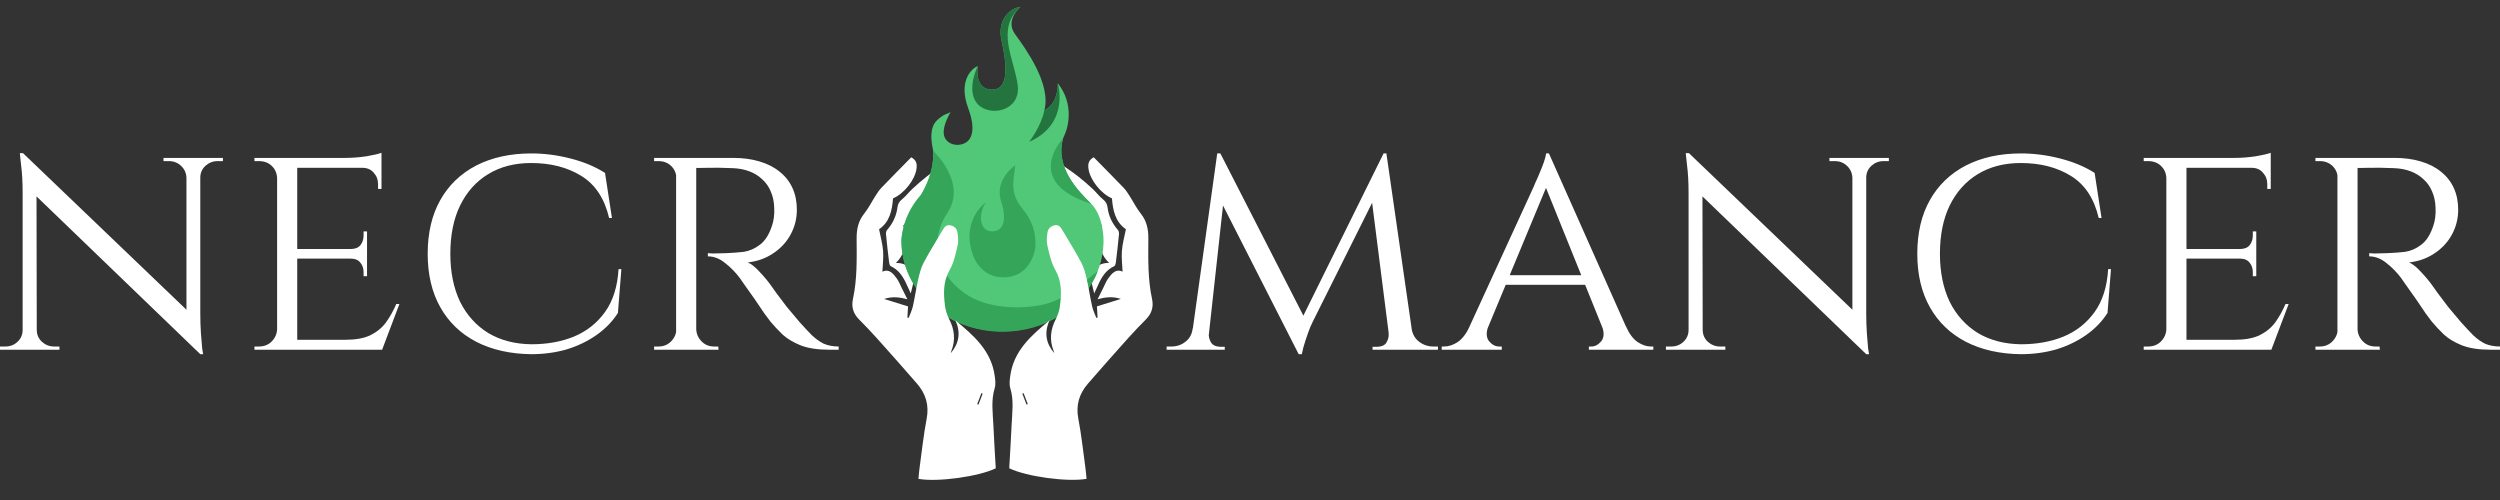 <?xml version="1.0" encoding="UTF-8"?> <svg xmlns="http://www.w3.org/2000/svg" width="360" height="72" viewBox="0 0 360 72" fill="none"><rect x="0" y="0" width="360" height="72" fill="#333333" stroke="none"/><path d="M136.094 23.521C136.876 24.091 136.999 24.886 136.362 25.843C135.624 26.955 134.621 27.747 133.294 28.033C132.857 28.127 132.679 28.354 132.478 28.735C131.949 29.734 131.333 30.687 130.732 31.646C130.538 31.956 130.283 32.229 130.033 32.547C130.664 33.023 130.693 33.668 130.574 34.332C130.351 35.582 130.104 36.827 129.005 37.862C130.043 37.842 130.784 38.245 131.312 38.94C131.532 39.228 131.654 39.689 131.62 40.053C131.555 40.732 131.344 41.397 131.152 42.254C130.85 41.6 130.634 41.112 130.401 40.633C129.923 39.651 129.305 38.806 128.266 38.332C128.135 38.272 128.058 37.997 128.035 37.813C127.87 36.455 127.714 35.095 127.583 33.734C127.563 33.528 127.616 33.254 127.745 33.107C128.579 32.158 129.089 31.069 129.24 29.818C129.299 29.335 129.514 29.006 129.904 28.692C130.443 28.258 130.863 27.68 131.374 27.207C132.058 26.574 132.758 25.953 133.493 25.383C134.318 24.742 135.19 24.163 136.094 23.521Z" fill="white"></path><path d="M133.226 30.416C133.845 31.284 133.925 31.495 133.083 32.353C132.19 33.263 131.845 34.203 131.961 35.472C132.033 36.27 131.732 37.102 131.595 37.947C131.142 37.753 130.735 37.579 130.444 37.453C130.766 36.348 131.135 35.323 131.341 34.266C131.438 33.775 131.204 33.223 131.15 32.696C131.132 32.512 131.156 32.287 131.247 32.135C131.85 31.131 132.473 30.141 133.097 29.151C133.185 29.011 133.29 28.817 133.424 28.78C135.14 28.31 136.862 27.865 138.58 27.415C138.884 28.542 138.71 29.143 137.92 29.688C136.805 30.456 135.534 30.751 134.197 30.719C133.871 30.711 133.549 30.522 133.226 30.416Z" fill="white"></path><path d="M138.706 35.212C138.646 34.544 138.589 33.921 138.528 33.251C139.551 33.267 140.593 33.283 141.631 33.299C141.883 34.704 140.614 35.535 138.706 35.212Z" fill="white"></path><path d="M136.922 42.51C138.04 44.01 139.158 45.509 140.275 47.009C140.253 47.025 140.23 47.042 140.207 47.058C139.199 46.333 138.184 45.618 137.191 44.872C137.066 44.777 137.037 44.526 137.006 44.34C136.908 43.766 136.83 43.188 136.745 42.612C136.804 42.578 136.863 42.544 136.922 42.51Z" fill="white"></path><path d="M132.564 37.201C132.62 36.301 132.647 35.453 132.743 34.613C132.769 34.386 132.957 34.098 133.155 33.987C133.676 33.696 134.243 33.486 134.792 33.243C134.835 33.289 134.88 33.334 134.923 33.38C134.143 34.644 133.363 35.908 132.564 37.201Z" fill="white"></path><path d="M152.623 23.519C151.842 24.089 151.719 24.884 152.355 25.84C153.093 26.953 154.096 27.744 155.423 28.031C155.86 28.125 156.038 28.352 156.239 28.733C156.769 29.732 157.384 30.685 157.985 31.644C158.179 31.954 158.434 32.227 158.684 32.545C158.053 33.021 158.024 33.666 158.143 34.33C158.366 35.58 158.613 36.825 159.712 37.86C158.674 37.84 157.933 38.243 157.405 38.938C157.185 39.227 157.063 39.687 157.097 40.051C157.162 40.73 157.373 41.395 157.565 42.252C157.867 41.598 158.083 41.11 158.316 40.631C158.794 39.649 159.412 38.804 160.451 38.33C160.582 38.27 160.659 37.995 160.682 37.811C160.848 36.453 161.003 35.093 161.134 33.732C161.154 33.526 161.101 33.252 160.972 33.105C160.138 32.156 159.628 31.067 159.477 29.816C159.418 29.333 159.203 29.004 158.813 28.69C158.274 28.256 157.854 27.678 157.343 27.205C156.659 26.572 155.96 25.951 155.224 25.381C154.399 24.741 153.527 24.162 152.623 23.519Z" fill="white"></path><path d="M155.491 30.412C154.872 31.28 154.792 31.491 155.635 32.349C156.527 33.259 156.872 34.199 156.756 35.468C156.684 36.266 156.985 37.098 157.122 37.944C157.575 37.749 157.982 37.575 158.273 37.449C157.951 36.344 157.582 35.319 157.376 34.262C157.279 33.771 157.513 33.219 157.567 32.692C157.585 32.508 157.561 32.283 157.47 32.131C156.867 31.127 156.244 30.137 155.62 29.147C155.532 29.007 155.427 28.813 155.293 28.776C153.577 28.306 151.855 27.861 150.137 27.411C149.833 28.538 150.007 29.139 150.797 29.684C151.912 30.452 153.183 30.747 154.52 30.715C154.846 30.707 155.168 30.518 155.491 30.412Z" fill="white"></path><path d="M150.011 35.21C150.071 34.542 150.128 33.919 150.189 33.249C149.166 33.265 148.124 33.281 147.087 33.297C146.834 34.702 148.103 35.533 150.011 35.21Z" fill="white"></path><path d="M151.795 42.506C150.677 44.006 149.56 45.505 148.442 47.005C148.465 47.021 148.487 47.038 148.51 47.054C149.518 46.329 150.534 45.614 151.526 44.868C151.651 44.773 151.68 44.522 151.711 44.336C151.81 43.762 151.887 43.184 151.973 42.608C151.914 42.574 151.854 42.54 151.795 42.506Z" fill="white"></path><path d="M156.153 37.199C156.097 36.299 156.071 35.451 155.975 34.611C155.949 34.384 155.76 34.096 155.563 33.986C155.042 33.694 154.475 33.484 153.926 33.241C153.882 33.287 153.838 33.333 153.794 33.379C154.574 34.642 155.355 35.906 156.153 37.199Z" fill="white"></path><path d="M157.135 29.352C155.317 27.554 151.867 24.106 153.092 19.907C153.321 19.405 153.53 18.895 153.664 18.363C154.054 16.816 153.963 15.189 153.346 13.7C153.178 13.295 152.777 12.566 152.328 11.984C152.328 15.166 150.386 15.885 150.386 15.885C151.414 12.086 147.644 6.954 146.159 4.901C144.674 2.848 146.959 1 146.959 1C145.588 1.103 143.531 2.745 144.217 5.825C144.902 8.904 145.474 12.908 142.846 12.908C140.219 12.908 140.79 9.52 140.79 9.52C139.99 9.828 137.934 11.573 139.419 15.576C139.874 16.803 140.425 18.768 139.634 19.991C138.969 21.019 137.217 21.176 136.334 20.242C135.31 19.159 136.303 17.173 136.906 16.09C136.82 16.244 136.087 16.468 135.914 16.572C135.276 16.954 134.647 17.463 134.38 18.128C134.086 18.856 134.067 19.645 134.163 20.454C134.208 20.843 134.281 21.236 134.361 21.629C134.534 23.697 133.854 25.973 132.622 28.026C129.788 31.212 129.806 34.629 129.806 34.629C129.806 41.851 136.321 47.705 144.359 47.705C152.396 47.705 158.911 41.851 158.911 34.629C158.911 34.629 158.954 31.15 157.135 29.352Z" fill="#50C878"></path><path d="M144.99 39.915C148.382 39.6 149.049 36.168 149.098 35.547L149.101 35.49C149.182 33.321 148.6 31.72 147.207 30.024C145.474 27.915 145.868 26.222 146.212 23.791C146.212 23.791 142.92 25.956 144.285 29.346C144.927 31.727 144.526 33.314 142.84 33.314C141.153 33.314 140.752 31.078 141.956 29.13C141.956 29.13 138.102 31.871 140.27 37.138C140.334 37.265 140.399 37.398 140.467 37.537C140.931 38.364 142.266 40.168 144.99 39.915Z" fill="#34A559"></path><path d="M146.549 12.255C146.068 8.547 143.366 4.207 146.847 1.099C146.917 1.034 146.959 1 146.959 1C145.588 1.103 143.532 2.745 144.217 5.825C144.902 8.904 145.474 12.908 142.846 12.908C140.219 12.908 140.79 9.52 140.79 9.52C140.79 9.52 139.032 13.083 140.79 14.99C142.548 16.896 147.033 16.002 146.549 12.255Z" fill="#24743F"></path><path d="M150.386 15.883C149.92 18.249 148.185 20.436 148.185 20.436C154.126 17.821 152.328 11.983 152.328 11.983C152.328 15.165 150.386 15.883 150.386 15.883Z" fill="#24743F"></path><path d="M144.359 47.775C150.698 47.775 156.091 44.132 158.086 39.049C155.285 41.187 153.164 43.444 149.349 44.037C146.156 44.534 142.279 44.235 139.609 42.676C135.166 40.084 133.542 34.956 136.425 30.658C139.334 26.32 134.361 21.699 134.361 21.699C134.534 23.767 133.854 26.043 132.622 28.096C129.788 31.282 129.806 34.699 129.806 34.699C129.806 41.921 136.321 47.775 144.359 47.775Z" fill="#34A559"></path><path d="M153.092 19.907C153.092 19.907 147.105 26.166 157.135 29.352C155.317 27.554 151.867 24.106 153.092 19.907Z" fill="#34A559"></path><path d="M132.254 68.957C135.016 69.452 140.979 68.623 143.389 67.433C143.274 65.388 143.139 63.341 143.05 61.291C142.971 59.489 142.687 57.686 143.238 55.89C143.402 55.353 143.318 54.712 143.24 54.133C142.751 50.536 140.26 48.342 137.585 46.138C138.385 47.918 138.093 49.454 136.911 50.854C136.935 50.756 136.95 50.654 136.987 50.562C137.626 48.972 137.453 47.454 136.677 45.944C136.383 45.372 136.171 44.722 136.088 44.085C135.854 42.301 135.788 40.564 136.755 38.869C137.347 37.83 137.61 36.58 137.89 35.395C138.036 34.781 137.971 34.088 137.871 33.452C137.785 32.908 137.377 32.528 136.796 32.436C136.238 32.348 135.971 32.745 135.733 33.148C134.81 34.711 133.843 36.251 132.995 37.852C132.607 38.586 132.403 39.434 132.214 40.253C131.921 41.529 131.741 42.831 131.454 44.108C131.326 44.681 131.055 45.221 130.848 45.776C130.788 45.761 130.726 45.746 130.665 45.73C130.695 45.219 130.725 44.709 130.76 44.124C129.662 43.782 128.564 43.44 127.312 43.05C128.581 42.631 129.66 42.828 130.666 43.099C130.387 42.541 130.112 41.989 129.835 41.438C129.609 40.99 129.432 40.506 129.14 40.105C128.605 39.372 128.016 38.655 127.066 39.129C127.107 38.13 127.242 37.112 127.163 36.111C127.081 35.08 126.791 34.066 126.586 33.014C128.114 31.967 128.463 30.299 128.595 28.568C130.178 27.895 131.74 25.921 131.973 24.335C132.099 23.482 131.882 23.027 131.221 22.65C129.769 24.128 128.323 25.581 126.903 27.059C126.574 27.402 126.315 27.819 126.056 28.223C125.512 29.068 125.065 29.988 124.441 30.767C123.576 31.848 123.346 33.039 123.354 34.374C123.372 37.279 123.444 40.195 122.823 43.063C122.575 44.208 122.876 45.165 123.701 45.996C124.564 46.864 125.414 47.748 126.23 48.659C128.184 50.842 130.133 53.031 132.05 55.245C133.302 56.692 133.815 58.324 133.44 60.288C132.993 62.626 132.744 65.001 132.418 67.361C132.344 67.893 132.307 68.431 132.254 68.957ZM140.717 58.189C140.917 57.666 141.117 57.145 141.316 56.622C141.379 56.646 141.441 56.67 141.503 56.694C141.3 57.22 141.097 57.746 140.895 58.272C140.836 58.244 140.777 58.217 140.717 58.189Z" fill="white"></path><path d="M156.463 68.951C153.702 69.446 147.738 68.617 145.328 67.427C145.443 65.383 145.578 63.335 145.668 61.285C145.746 59.484 146.031 57.681 145.479 55.884C145.315 55.347 145.399 54.706 145.477 54.127C145.967 50.53 148.457 48.336 151.132 46.132C150.332 47.913 150.625 49.448 151.806 50.848C151.782 50.75 151.768 50.648 151.731 50.556C151.092 48.966 151.265 47.448 152.04 45.938C152.334 45.366 152.546 44.716 152.629 44.079C152.864 42.295 152.929 40.558 151.962 38.863C151.37 37.824 151.108 36.575 150.827 35.389C150.681 34.775 150.746 34.083 150.846 33.446C150.932 32.903 151.34 32.522 151.921 32.431C152.48 32.342 152.746 32.739 152.985 33.142C153.907 34.705 154.875 36.245 155.722 37.846C156.11 38.58 156.315 39.428 156.503 40.247C156.796 41.523 156.976 42.825 157.263 44.102C157.392 44.675 157.662 45.215 157.869 45.771C157.93 45.755 157.991 45.74 158.052 45.724C158.022 45.214 157.992 44.703 157.958 44.118C159.055 43.776 160.154 43.434 161.405 43.044C160.136 42.626 159.057 42.823 158.052 43.093C158.331 42.535 158.605 41.983 158.882 41.432C159.108 40.985 159.285 40.5 159.577 40.1C160.112 39.366 160.702 38.649 161.651 39.123C161.611 38.124 161.476 37.106 161.555 36.105C161.636 35.075 161.926 34.06 162.131 33.008C160.603 31.962 160.255 30.294 160.122 28.562C158.539 27.889 156.978 25.915 156.744 24.33C156.619 23.476 156.836 23.021 157.496 22.645C158.948 24.122 160.394 25.575 161.814 27.053C162.144 27.396 162.402 27.813 162.661 28.217C163.205 29.062 163.652 29.982 164.276 30.761C165.142 31.842 165.371 33.033 165.363 34.368C165.345 37.274 165.274 40.189 165.895 43.057C166.143 44.202 165.841 45.159 165.016 45.99C164.153 46.858 163.304 47.742 162.487 48.653C160.533 50.836 158.585 53.025 156.668 55.239C155.415 56.686 154.903 58.318 155.278 60.282C155.724 62.62 155.973 64.996 156.299 67.355C156.373 67.887 156.41 68.425 156.463 68.951ZM148 58.185L148 58.184L148 58.183C147.801 57.66 147.601 57.139 147.401 56.617C147.339 56.64 147.276 56.664 147.214 56.688L147.216 56.69L147.215 56.69C147.417 57.216 147.62 57.742 147.822 58.269C147.881 58.241 147.941 58.213 148 58.185Z" fill="white"></path><path d="M3.305 22.048L28.389 46.077L28.842 51.002L3.758 26.835L3.305 22.048ZM3.396 47.504V50.358H0V49.897C0 49.897 0.121 49.897 0.362 49.897C0.634 49.897 0.77 49.897 0.77 49.897C1.464 49.897 2.053 49.667 2.536 49.207C3.019 48.746 3.26 48.179 3.26 47.504H3.396ZM5.298 47.504C5.298 48.179 5.539 48.746 6.022 49.207C6.535 49.667 7.124 49.897 7.788 49.897C7.788 49.897 7.909 49.897 8.15 49.897C8.422 49.897 8.558 49.897 8.558 49.897V50.358H5.162V47.504H5.298ZM3.305 22.048L5.252 24.626L5.298 50.358H3.26V27.802C3.26 26.237 3.185 24.887 3.034 23.751C2.913 22.616 2.853 22.048 2.853 22.048H3.305ZM28.842 22.738V45.11C28.842 46.092 28.872 47.043 28.933 47.964C28.993 48.854 29.053 49.59 29.114 50.173C29.204 50.726 29.25 51.002 29.25 51.002H28.842L26.85 48.562V22.738H28.842ZM28.706 25.592V22.738H32.102V23.199C32.102 23.199 31.966 23.199 31.695 23.199C31.453 23.199 31.332 23.199 31.332 23.199C30.668 23.199 30.08 23.429 29.567 23.889C29.084 24.35 28.842 24.917 28.842 25.592H28.706ZM26.85 25.592C26.82 24.917 26.563 24.35 26.08 23.889C25.597 23.429 25.009 23.199 24.314 23.199C24.314 23.199 24.178 23.199 23.907 23.199C23.665 23.199 23.545 23.199 23.545 23.199V22.738H26.941V25.592H26.85Z" fill="white"></path><path d="M42.801 22.738V50.358H39.903V22.738H42.801ZM54.981 48.931L54.891 50.358H42.711V48.931H54.981ZM52.853 35.858V37.239H42.711V35.858H52.853ZM54.936 22.738V24.165H42.711V22.738H54.936ZM57.517 43.775L55.026 50.358H48.144L49.684 48.931C51.193 48.931 52.4 48.716 53.306 48.286C54.242 47.826 54.996 47.212 55.57 46.445C56.143 45.647 56.641 44.757 57.064 43.775H57.517ZM52.853 37.146V39.77H52.355V39.172C52.355 38.65 52.204 38.205 51.902 37.837C51.6 37.438 51.132 37.239 50.498 37.239V37.146H52.853ZM52.853 33.326V35.95H50.498V35.858C51.132 35.858 51.6 35.673 51.902 35.305C52.204 34.906 52.355 34.446 52.355 33.924V33.326H52.853ZM54.936 24.027V27.203H54.438V26.513C54.438 25.869 54.226 25.316 53.804 24.856C53.411 24.396 52.868 24.165 52.174 24.165V24.027H54.936ZM54.936 22.002V23.199L49.774 22.738C50.71 22.738 51.706 22.662 52.762 22.508C53.819 22.324 54.543 22.155 54.936 22.002ZM39.994 47.411L40.583 50.358H36.643V49.897C36.643 49.897 36.749 49.897 36.96 49.897C37.172 49.897 37.277 49.897 37.277 49.897C38.032 49.897 38.651 49.652 39.134 49.161C39.617 48.67 39.873 48.087 39.903 47.411H39.994ZM39.994 25.639H39.903C39.873 24.933 39.617 24.35 39.134 23.889C38.651 23.429 38.032 23.199 37.277 23.199C37.277 23.199 37.172 23.199 36.96 23.199C36.749 23.199 36.643 23.199 36.643 23.199V22.738H40.583L39.994 25.639Z" fill="white"></path><path d="M89.478 38.758L88.98 45.064C88.195 46.291 87.169 47.35 85.901 48.24C84.634 49.13 83.2 49.821 81.6 50.312C80 50.772 78.31 51.002 76.529 51.002C73.48 50.971 70.824 50.373 68.56 49.207C66.326 48.041 64.606 46.383 63.398 44.235C62.191 42.087 61.587 39.525 61.587 36.548C61.587 33.541 62.191 30.963 63.398 28.815C64.606 26.666 66.326 25.009 68.56 23.843C70.824 22.677 73.48 22.094 76.529 22.094C78.4 22.094 80.287 22.34 82.189 22.831C84.09 23.322 85.735 24.012 87.124 24.902L88.12 31.392H87.713C87.048 28.569 85.705 26.544 83.683 25.316C81.691 24.089 79.291 23.475 76.484 23.475C74.099 23.475 72.031 24.012 70.28 25.086C68.56 26.13 67.217 27.633 66.251 29.597C65.315 31.53 64.847 33.847 64.847 36.548C64.847 39.187 65.315 41.489 66.251 43.453C67.217 45.386 68.575 46.89 70.326 47.964C72.076 49.007 74.144 49.544 76.529 49.575C78.793 49.575 80.83 49.207 82.641 48.47C84.483 47.703 85.977 46.522 87.124 44.926C88.271 43.33 88.92 41.274 89.071 38.758H89.478Z" fill="white"></path><path d="M99.715 22.738H105.556C106.974 22.738 108.242 22.907 109.359 23.245C110.506 23.582 111.472 24.073 112.257 24.718C113.072 25.362 113.691 26.145 114.113 27.065C114.536 27.986 114.747 29.029 114.747 30.196C114.747 31.485 114.445 32.681 113.841 33.786C113.238 34.891 112.393 35.796 111.306 36.502C110.249 37.208 109.042 37.637 107.684 37.791C108.197 38.006 108.785 38.481 109.449 39.218C110.144 39.954 110.732 40.675 111.215 41.381C111.215 41.381 111.412 41.657 111.804 42.21C112.196 42.732 112.694 43.391 113.298 44.189C113.932 44.956 114.551 45.693 115.155 46.399C115.788 47.105 116.362 47.718 116.875 48.24C117.418 48.762 117.992 49.176 118.596 49.483C119.23 49.759 119.954 49.897 120.769 49.897V50.358H119.365C117.705 50.358 116.332 50.143 115.245 49.713C114.189 49.283 113.328 48.762 112.664 48.148C112 47.504 111.427 46.89 110.944 46.307C110.823 46.153 110.536 45.77 110.083 45.156C109.661 44.511 109.193 43.821 108.68 43.084C108.167 42.348 107.699 41.688 107.276 41.105C106.854 40.491 106.597 40.123 106.506 40C105.903 39.203 105.208 38.497 104.424 37.883C103.639 37.239 102.809 36.916 101.933 36.916V36.456C101.933 36.456 102.175 36.471 102.658 36.502C103.141 36.502 103.76 36.487 104.514 36.456C105.359 36.425 106.205 36.364 107.05 36.272C107.895 36.149 108.68 35.812 109.404 35.259C110.159 34.707 110.747 33.786 111.17 32.497C111.291 32.16 111.381 31.761 111.442 31.3C111.502 30.84 111.517 30.364 111.487 29.873C111.457 29.014 111.291 28.247 110.989 27.572C110.717 26.897 110.31 26.314 109.766 25.823C109.253 25.332 108.634 24.948 107.91 24.672C107.186 24.396 106.371 24.242 105.465 24.212C104.046 24.15 102.809 24.135 101.752 24.165C100.696 24.196 100.167 24.196 100.167 24.165C100.167 24.135 100.122 24.012 100.032 23.797C99.971 23.552 99.896 23.322 99.805 23.107C99.745 22.861 99.715 22.738 99.715 22.738ZM100.258 22.738V50.358H97.36V22.738H100.258ZM97.496 47.411L98.039 50.358H94.191V49.897C94.191 49.897 94.296 49.897 94.508 49.897C94.719 49.897 94.825 49.897 94.825 49.897C95.549 49.897 96.153 49.652 96.636 49.161C97.119 48.67 97.375 48.087 97.406 47.411H97.496ZM97.496 25.639H97.406C97.375 24.933 97.119 24.35 96.636 23.889C96.153 23.429 95.549 23.199 94.825 23.199C94.825 23.199 94.719 23.199 94.508 23.199C94.296 23.199 94.191 23.199 94.191 23.199V22.738H98.039L97.496 25.639ZM100.122 47.411H100.258C100.288 48.087 100.545 48.67 101.028 49.161C101.511 49.652 102.114 49.897 102.839 49.897C102.839 49.897 102.929 49.897 103.111 49.897C103.322 49.897 103.428 49.897 103.428 49.897L103.473 50.358H99.579L100.122 47.411Z" fill="white"></path><path d="M199.234 22.094L199.641 25.086L189.046 46.307C189.046 46.307 188.925 46.568 188.684 47.089C188.473 47.611 188.246 48.24 188.005 48.977C187.763 49.682 187.582 50.358 187.462 51.002H187.009L186.375 48.102L199.234 22.094ZM172.701 47.273V50.358H167.992V49.897C167.992 49.897 168.098 49.897 168.309 49.897C168.55 49.897 168.671 49.897 168.671 49.897C169.456 49.897 170.135 49.667 170.709 49.207C171.312 48.746 171.659 48.102 171.75 47.273H172.701ZM174.059 47.964C174.029 48.424 174.135 48.869 174.376 49.299C174.618 49.698 175.07 49.913 175.734 49.943H176.368V50.358H173.788V47.964H174.059ZM175.282 22.094H175.734L176.64 24.81L173.833 50.358H171.343L175.282 22.094ZM175.734 22.094L188.05 46.169L187.009 51.002L174.874 27.157L175.734 22.094ZM199.641 22.094L203.716 50.358H200.275L197.332 27.203L199.234 22.094H199.641ZM202.358 47.273H203.264C203.384 48.102 203.747 48.746 204.35 49.207C204.954 49.667 205.633 49.897 206.388 49.897C206.388 49.897 206.493 49.897 206.705 49.897C206.946 49.897 207.067 49.897 207.067 49.897V50.358H202.358V47.273ZM199.958 47.964H200.275V50.358H197.649V49.943H198.328C199.023 49.913 199.475 49.682 199.687 49.253C199.928 48.823 200.019 48.394 199.958 47.964Z" fill="white"></path><path d="M223.047 22.094L235.498 50.081H231.921L222.277 26.191L223.047 22.094ZM214.308 46.997C213.976 47.918 214.021 48.639 214.444 49.161C214.867 49.652 215.35 49.897 215.893 49.897H216.255V50.358H207.607V49.897C207.607 49.897 207.667 49.897 207.788 49.897C207.909 49.897 207.969 49.897 207.969 49.897C208.603 49.897 209.252 49.682 209.916 49.253C210.58 48.792 211.154 48.041 211.637 46.997H214.308ZM223.047 22.094L223.364 25.27L212.995 50.219H210.143L220.874 26.835C220.874 26.835 220.949 26.651 221.1 26.283C221.281 25.915 221.477 25.47 221.689 24.948C221.93 24.396 222.141 23.859 222.322 23.337C222.504 22.815 222.609 22.401 222.639 22.094H223.047ZM228.39 39.632V41.013H216.391V39.632H228.39ZM230.699 46.997H234.14C234.593 48.041 235.151 48.792 235.815 49.253C236.479 49.682 237.113 49.897 237.717 49.897C237.717 49.897 237.777 49.897 237.898 49.897C238.019 49.897 238.079 49.897 238.079 49.897V50.358H228.797V49.897H229.159C229.673 49.897 230.14 49.652 230.563 49.161C230.986 48.639 231.031 47.918 230.699 46.997Z" fill="white"></path><path d="M243.2 22.048L268.284 46.077L268.736 51.002L243.652 26.835L243.2 22.048ZM243.29 47.504V50.358H239.894V49.897C239.894 49.897 240.015 49.897 240.256 49.897C240.528 49.897 240.664 49.897 240.664 49.897C241.358 49.897 241.947 49.667 242.43 49.207C242.913 48.746 243.154 48.179 243.154 47.504H243.29ZM245.192 47.504C245.192 48.179 245.433 48.746 245.916 49.207C246.429 49.667 247.018 49.897 247.682 49.897C247.682 49.897 247.803 49.897 248.044 49.897C248.316 49.897 248.452 49.897 248.452 49.897V50.358H245.056V47.504H245.192ZM243.2 22.048L245.146 24.626L245.192 50.358H243.154V27.802C243.154 26.237 243.079 24.887 242.928 23.751C242.807 22.616 242.747 22.048 242.747 22.048H243.2ZM268.736 22.738V45.11C268.736 46.092 268.767 47.043 268.827 47.964C268.887 48.854 268.948 49.59 269.008 50.173C269.099 50.726 269.144 51.002 269.144 51.002H268.736L266.744 48.562V22.738H268.736ZM268.601 25.592V22.738H271.996V23.199C271.996 23.199 271.861 23.199 271.589 23.199C271.347 23.199 271.227 23.199 271.227 23.199C270.563 23.199 269.974 23.429 269.461 23.889C268.978 24.35 268.736 24.917 268.736 25.592H268.601ZM266.744 25.592C266.714 24.917 266.457 24.35 265.974 23.889C265.491 23.429 264.903 23.199 264.209 23.199C264.209 23.199 264.073 23.199 263.801 23.199C263.56 23.199 263.439 23.199 263.439 23.199V22.738H266.835V25.592H266.744Z" fill="white"></path><path d="M303.981 38.758L303.483 45.064C302.699 46.291 301.672 47.35 300.404 48.24C299.137 49.13 297.703 49.821 296.103 50.312C294.503 50.772 292.813 51.002 291.032 51.002C287.983 50.971 285.327 50.373 283.063 49.207C280.829 48.041 279.109 46.383 277.901 44.235C276.694 42.087 276.09 39.525 276.09 36.548C276.09 33.541 276.694 30.963 277.901 28.815C279.109 26.666 280.829 25.009 283.063 23.843C285.327 22.677 287.983 22.094 291.032 22.094C292.903 22.094 294.79 22.34 296.692 22.831C298.593 23.322 300.238 24.012 301.627 24.902L302.623 31.392H302.216C301.552 28.569 300.208 26.544 298.186 25.316C296.194 24.089 293.794 23.475 290.987 23.475C288.602 23.475 286.534 24.012 284.784 25.086C283.063 26.13 281.72 27.633 280.754 29.597C279.818 31.53 279.35 33.847 279.35 36.548C279.35 39.187 279.818 41.489 280.754 43.453C281.72 45.386 283.078 46.89 284.829 47.964C286.58 49.007 288.647 49.544 291.032 49.575C293.296 49.575 295.333 49.207 297.144 48.47C298.986 47.703 300.48 46.522 301.627 44.926C302.774 43.33 303.423 41.274 303.574 38.758H303.981Z" fill="white"></path><path d="M314.852 22.738V50.358H311.954V22.738H314.852ZM327.032 48.931L326.941 50.358H314.761V48.931H327.032ZM324.903 35.858V37.239H314.761V35.858H324.903ZM326.986 22.738V24.165H314.761V22.738H326.986ZM329.567 43.775L327.077 50.358H320.195L321.734 48.931C323.243 48.931 324.451 48.716 325.356 48.286C326.292 47.826 327.047 47.212 327.62 46.445C328.194 45.647 328.692 44.757 329.114 43.775H329.567ZM324.903 37.146V39.77H324.405V39.172C324.405 38.65 324.255 38.205 323.953 37.837C323.651 37.438 323.183 37.239 322.549 37.239V37.146H324.903ZM324.903 33.326V35.95H322.549V35.858C323.183 35.858 323.651 35.673 323.953 35.305C324.255 34.906 324.405 34.446 324.405 33.924V33.326H324.903ZM326.986 24.027V27.203H326.488V26.513C326.488 25.869 326.277 25.316 325.854 24.856C325.462 24.396 324.919 24.165 324.224 24.165V24.027H326.986ZM326.986 22.002V23.199L321.825 22.738C322.76 22.738 323.756 22.662 324.813 22.508C325.869 22.324 326.594 22.155 326.986 22.002ZM312.044 47.411L312.633 50.358H308.694V49.897C308.694 49.897 308.8 49.897 309.011 49.897C309.222 49.897 309.328 49.897 309.328 49.897C310.082 49.897 310.701 49.652 311.184 49.161C311.667 48.67 311.924 48.087 311.954 47.411H312.044ZM312.044 25.639H311.954C311.924 24.933 311.667 24.35 311.184 23.889C310.701 23.429 310.082 23.199 309.328 23.199C309.328 23.199 309.222 23.199 309.011 23.199C308.8 23.199 308.694 23.199 308.694 23.199V22.738H312.633L312.044 25.639Z" fill="white"></path><path d="M338.946 22.738H344.787C346.205 22.738 347.473 22.907 348.59 23.245C349.737 23.582 350.703 24.073 351.488 24.718C352.303 25.362 352.922 26.145 353.344 27.065C353.767 27.986 353.978 29.029 353.978 30.196C353.978 31.485 353.676 32.681 353.072 33.786C352.469 34.891 351.624 35.796 350.537 36.502C349.48 37.208 348.273 37.637 346.915 37.791C347.428 38.006 348.016 38.481 348.68 39.218C349.375 39.954 349.963 40.675 350.446 41.381C350.446 41.381 350.643 41.657 351.035 42.21C351.427 42.732 351.925 43.391 352.529 44.189C353.163 44.956 353.782 45.693 354.386 46.399C355.019 47.105 355.593 47.718 356.106 48.24C356.649 48.762 357.223 49.176 357.827 49.483C358.461 49.759 359.185 49.897 360 49.897V50.358H358.596C356.936 50.358 355.563 50.143 354.476 49.713C353.42 49.283 352.559 48.762 351.895 48.148C351.231 47.504 350.658 46.89 350.175 46.307C350.054 46.153 349.767 45.77 349.314 45.156C348.892 44.511 348.424 43.821 347.911 43.084C347.398 42.348 346.93 41.688 346.507 41.105C346.085 40.491 345.828 40.123 345.737 40C345.134 39.203 344.439 38.497 343.655 37.883C342.87 37.239 342.04 36.916 341.164 36.916V36.456C341.164 36.456 341.406 36.471 341.889 36.502C342.372 36.502 342.991 36.487 343.745 36.456C344.59 36.425 345.436 36.364 346.281 36.272C347.126 36.149 347.911 35.812 348.635 35.259C349.39 34.707 349.978 33.786 350.401 32.497C350.522 32.16 350.612 31.761 350.673 31.3C350.733 30.84 350.748 30.364 350.718 29.873C350.688 29.014 350.522 28.247 350.22 27.572C349.948 26.897 349.541 26.314 348.997 25.823C348.484 25.332 347.865 24.948 347.141 24.672C346.417 24.396 345.602 24.242 344.696 24.212C343.277 24.15 342.04 24.135 340.983 24.165C339.927 24.196 339.398 24.196 339.398 24.165C339.398 24.135 339.353 24.012 339.263 23.797C339.202 23.552 339.127 23.322 339.036 23.107C338.976 22.861 338.946 22.738 338.946 22.738ZM339.489 22.738V50.358H336.591V22.738H339.489ZM336.727 47.411L337.27 50.358H333.422V49.897C333.422 49.897 333.527 49.897 333.739 49.897C333.95 49.897 334.056 49.897 334.056 49.897C334.78 49.897 335.384 49.652 335.867 49.161C336.35 48.67 336.606 48.087 336.637 47.411H336.727ZM336.727 25.639H336.637C336.606 24.933 336.35 24.35 335.867 23.889C335.384 23.429 334.78 23.199 334.056 23.199C334.056 23.199 333.95 23.199 333.739 23.199C333.527 23.199 333.422 23.199 333.422 23.199V22.738H337.27L336.727 25.639ZM339.353 47.411H339.489C339.519 48.087 339.776 48.67 340.259 49.161C340.742 49.652 341.345 49.897 342.07 49.897C342.07 49.897 342.16 49.897 342.342 49.897C342.553 49.897 342.658 49.897 342.658 49.897L342.704 50.358H338.81L339.353 47.411Z" fill="white"></path></svg> 